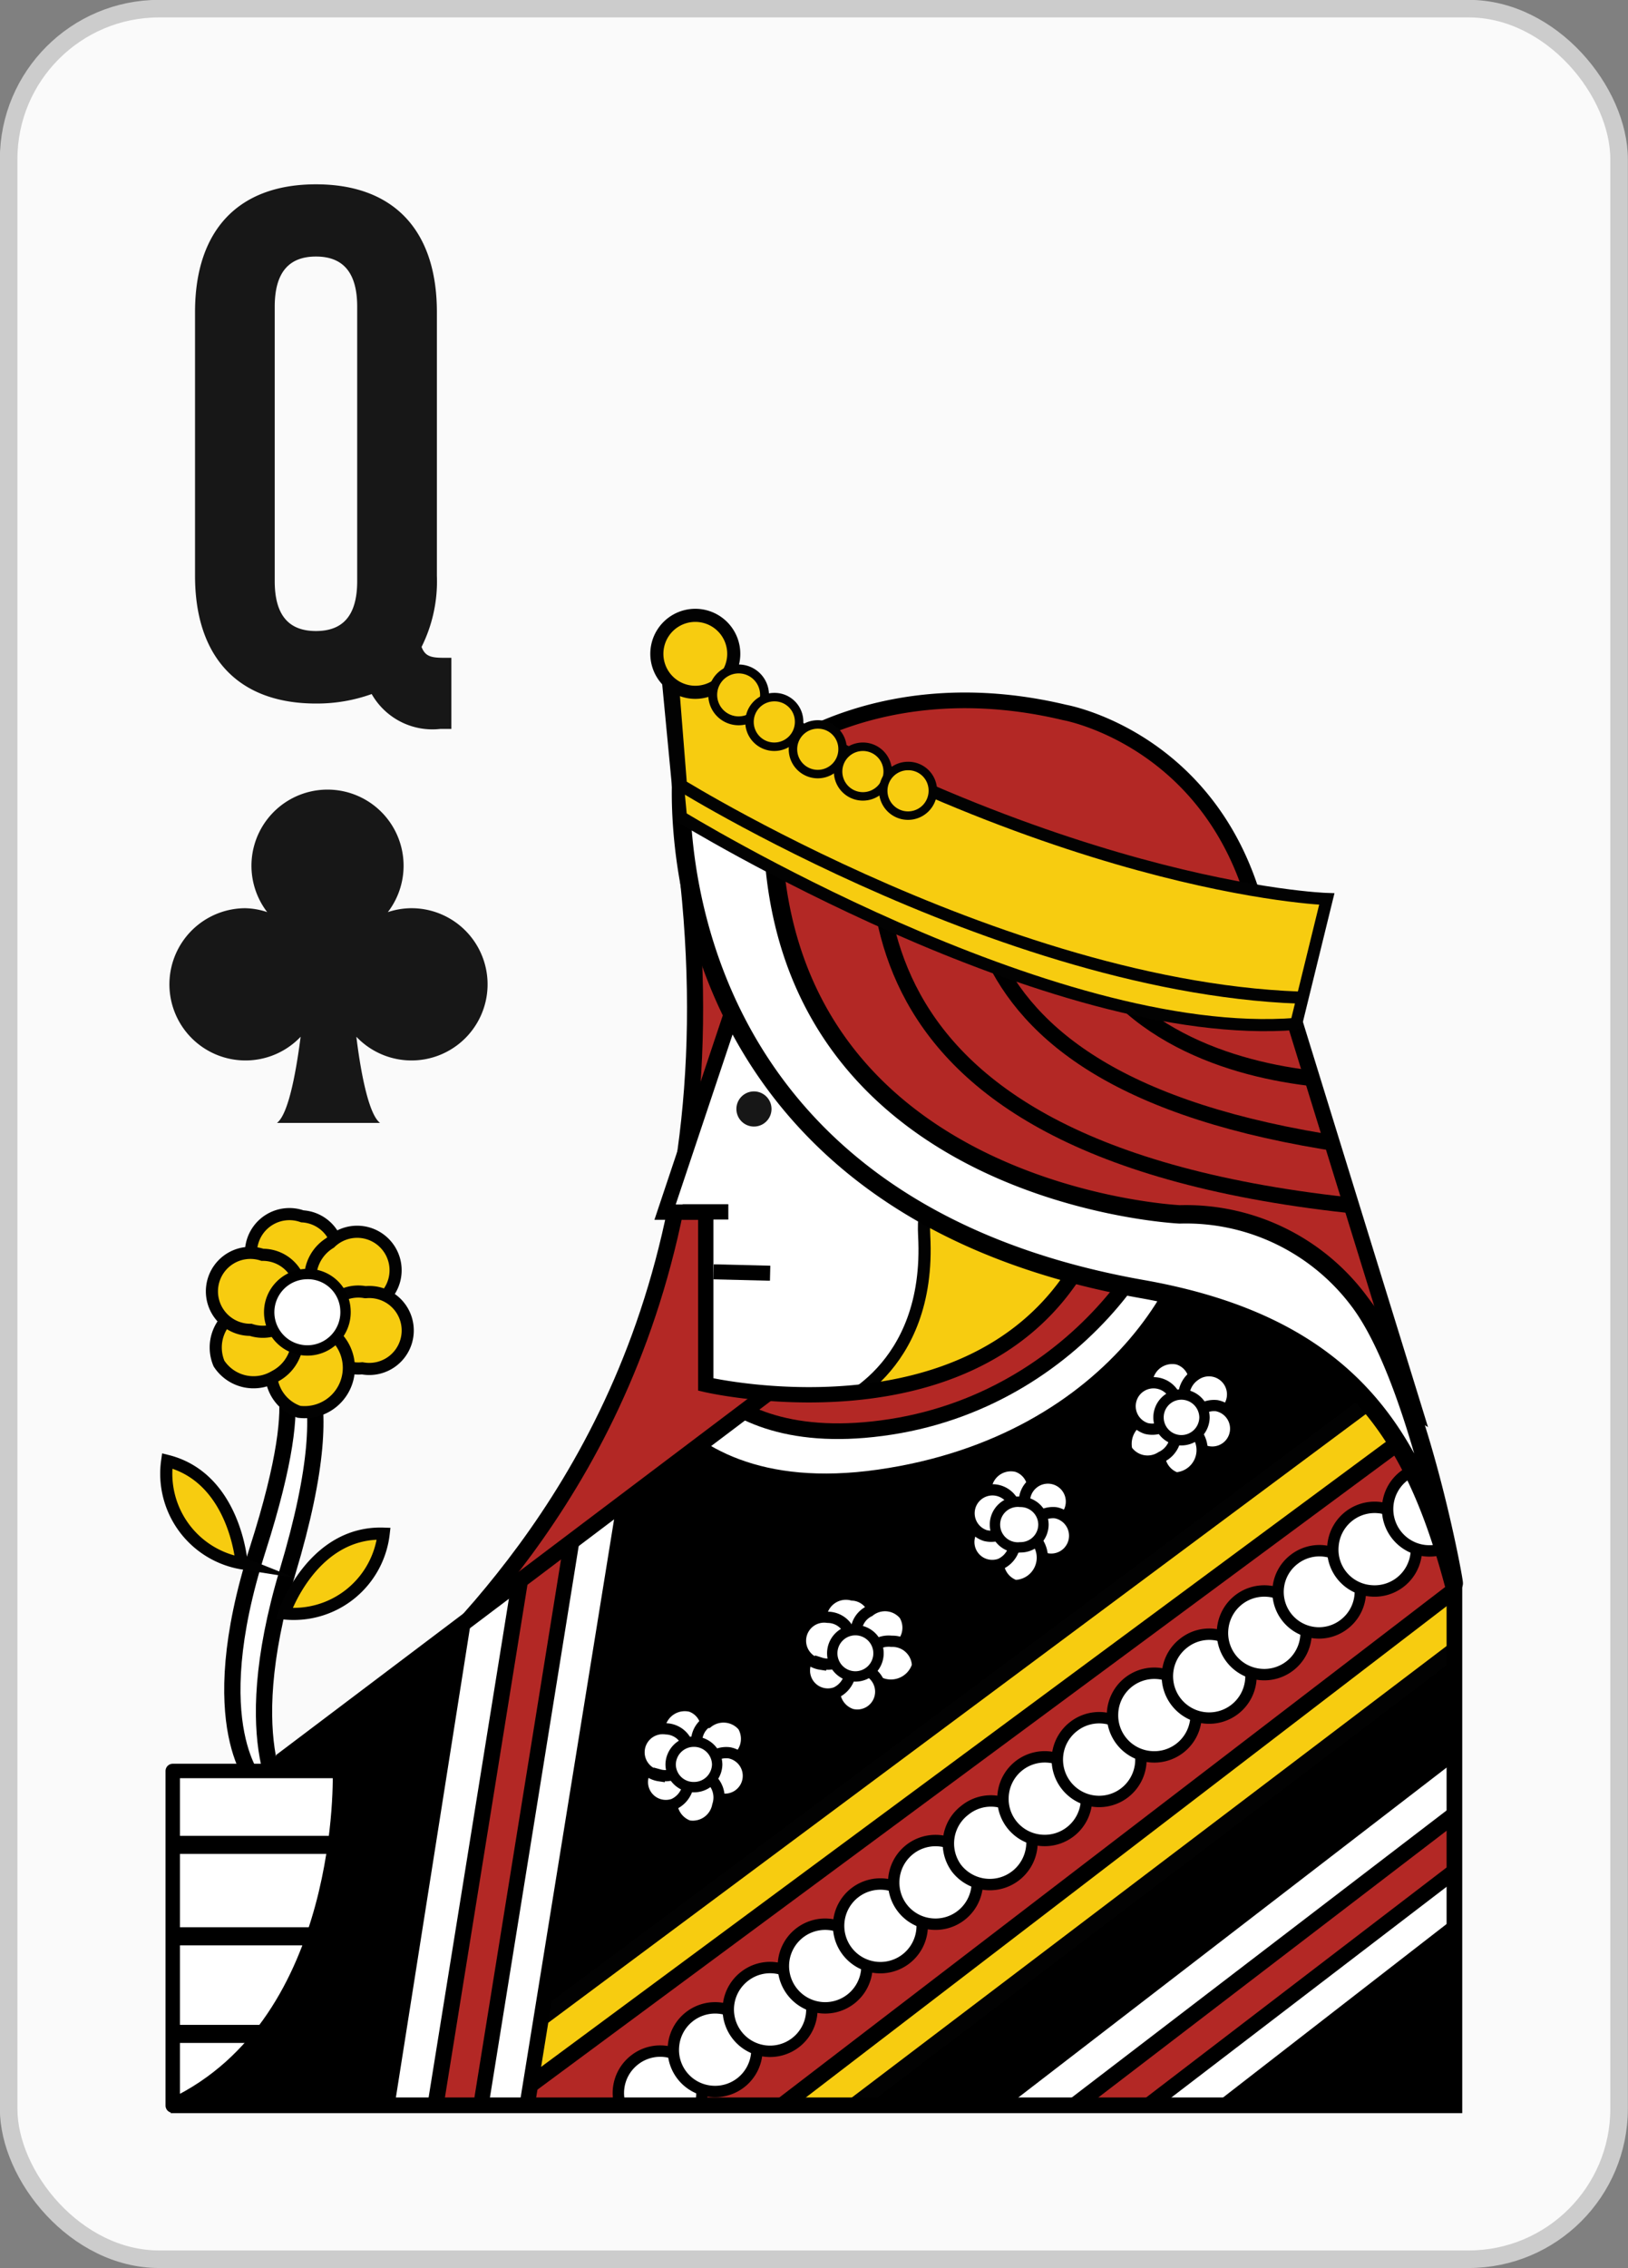 <svg xmlns="http://www.w3.org/2000/svg" xmlns:xlink="http://www.w3.org/1999/xlink" viewBox="0 0 58.43 81.34"><rect x="0" y="0" width="58.43" height="81.34" fill="#808080" stroke="none"/><defs><clipPath id="clip-path"><polygon points="27.93 49.69 10.16 63.1 6.5 75.5 9.92 75.5 52.2 75.5 52.2 56.77 49.37 47.55 37.22 43.75 27.93 49.69" style="stroke:#000;stroke-miterlimit:10;stroke-width:0.562px"/></clipPath><clipPath id="clip-path-2"><polygon points="12.32 77.67 50.94 48.94 55.59 56.59 25.61 79.33 12.32 77.67" style="fill:#f7cc10;stroke:#020202;stroke-miterlimit:10;stroke-width:0.55px"/></clipPath><clipPath id="clip-path-3"><polygon points="25.6 77.4 57.45 53 54.21 48.76 15.23 77.58 25.6 77.4" style="fill:#b32825;stroke:#000;stroke-miterlimit:10;stroke-width:0.578px"/></clipPath><clipPath id="clip-path-4"><polygon points="17.5 52.6 13.34 78.96 18.36 78.96 22.96 50.52 17.5 52.6" style="fill:#fff;stroke:#000;stroke-miterlimit:10;stroke-width:0.55px"/></clipPath><clipPath id="clip-path-5"><polygon points="54.48 61.07 33.33 77.35 39.47 79 56.88 65.5 54.48 61.07" style="fill:#fff;stroke:#000;stroke-miterlimit:10;stroke-width:0.55px"/></clipPath><clipPath id="clip-path-6"><path d="M25.16,32.21A25.77,25.77,0,0,1,26.37,36l-2.5,7.47h1.46v6.18s10.91,2.56,14.14-5.79V30.94S27.82,30,25.16,32.21Z" style="fill:#fff;stroke:#000;stroke-miterlimit:10;stroke-width:0.55px"/></clipPath><clipPath id="clip-path-7"><path d="M44.5,33s-1.63.32,2,3.75l4.27,13.82L40.58,44.6,28.91,39.34,27.18,28.43,38.79,31Z" style="fill:#b32825;stroke:#000;stroke-miterlimit:10;stroke-width:0.562px"/></clipPath><clipPath id="clip-path-8"><path d="M6.2,63.51h6s.32,9-6,12Z" style="fill:#fff;stroke:#000;stroke-linecap:round;stroke-linejoin:round;stroke-width:0.518px"/></clipPath><clipPath id="clip-path-9"><path d="M24.44,29.3s13.24,8.12,22.08,7.42l1.1-4.48s-10-.32-23.75-8.91Z" style="fill:#f7cc10;stroke:#020202;stroke-miterlimit:10;stroke-width:0.435px"/></clipPath></defs><title>Asset 21</title><g id="Layer_2" data-name="Layer 2"><g id="Layer_1-2" data-name="Layer 1"><rect x="0.31" y="0.31" width="57.8" height="80.71" rx="5.4" style="fill:#fafafa"/><rect x="0.31" y="0.31" width="57.8" height="80.71" rx="5.4" style="fill:none;stroke:#ccc;stroke-miterlimit:3.864;stroke-width:0.63px"/><path d="M7,11.19c0-2.91,1.53-4.58,4.34-4.58s4.34,1.67,4.34,4.58v9.46a5.26,5.26,0,0,1-.55,2.55c.13.34.34.39.81.39h.26v2.55h-.39a2.51,2.51,0,0,1-2.47-1.25,5.81,5.81,0,0,1-2,.34C8.55,25.23,7,23.57,7,20.65Zm2.86,9.65c0,1.3.57,1.79,1.48,1.79s1.48-.49,1.48-1.79V11c0-1.3-.57-1.8-1.48-1.8s-1.48.5-1.48,1.8Z" style="fill:#171717"/><path d="M27.8,27.1S31.71,24,38.21,25.55c0,0,7,1.23,7.34,10.24a2.5,2.5,0,0,0-3.1-1.7c-2.32.71-9.71-3.25-10.51-3.29S27.8,27.1,27.8,27.1Z" style="fill:#b32825;stroke:#000;stroke-miterlimit:10;stroke-width:0.562px"/><path d="M24.54,30.26C26.51,45,20.89,53.46,16.9,58l10.84-3.44,6.8-15.5L31.4,34.9Z" style="fill:#b32825;stroke:#000;stroke-miterlimit:10;stroke-width:0.578px"/><polygon points="27.93 49.69 10.16 63.1 6.5 75.5 9.92 75.5 52.2 75.5 52.2 56.77 49.37 47.55 37.22 43.75 27.93 49.69"/><g style="clip-path:url(#clip-path)"><path d="M21.9,47.28s1.06,7,9.65,5.78,12.26-7.85,11.62-11.3-7.69-4.27-7.69-4.27Z" style="fill:#fff;stroke:#000;stroke-miterlimit:10;stroke-width:0.718px"/><line x1="38.86" y1="40.58" x2="40.38" y2="46.23" style="fill:#b32825;stroke:#000;stroke-miterlimit:10;stroke-width:0.578px"/><polygon points="12.32 77.67 50.94 48.94 55.59 56.59 25.61 79.33 12.32 77.67" style="fill:#f7cc10"/><g style="clip-path:url(#clip-path-2)"><polygon points="25.6 77.4 57.45 53 54.21 48.76 15.23 77.58 25.6 77.4" style="fill:#b32825"/><g style="clip-path:url(#clip-path-3)"><path d="M24.87,74.13a1.5,1.5,0,1,1-2.09-.26A1.49,1.49,0,0,1,24.87,74.13Z" style="fill:#fff;stroke:#000;stroke-miterlimit:10;stroke-width:0.409px"/><path d="M24.17,73.4A1.5,1.5,0,1,1,25.54,75,1.49,1.49,0,0,1,24.17,73.4Z" style="fill:#fff;stroke:#000;stroke-miterlimit:10;stroke-width:0.409px"/><path d="M28.82,71.14a1.5,1.5,0,1,1-2.09-.27A1.49,1.49,0,0,1,28.82,71.14Z" style="fill:#fff;stroke:#000;stroke-miterlimit:10;stroke-width:0.409px"/><path d="M28.12,70.4A1.5,1.5,0,1,1,29.49,72,1.5,1.5,0,0,1,28.12,70.4Z" style="fill:#fff;stroke:#000;stroke-miterlimit:10;stroke-width:0.409px"/><path d="M32.78,68.14a1.5,1.5,0,1,1-2.09-.27A1.5,1.5,0,0,1,32.78,68.14Z" style="fill:#fff;stroke:#000;stroke-miterlimit:10;stroke-width:0.409px"/><path d="M32.08,67.4A1.5,1.5,0,1,1,33.45,69,1.49,1.49,0,0,1,32.08,67.4Z" style="fill:#fff;stroke:#000;stroke-miterlimit:10;stroke-width:0.409px"/><path d="M36.72,65.14A1.5,1.5,0,0,1,34.33,67a1.5,1.5,0,0,1,.31-2.09A1.48,1.48,0,0,1,36.72,65.14Z" style="fill:#fff;stroke:#000;stroke-miterlimit:10;stroke-width:0.409px"/><path d="M36,64.41A1.5,1.5,0,1,1,37.4,66,1.49,1.49,0,0,1,36,64.41Z" style="fill:#fff;stroke:#000;stroke-miterlimit:10;stroke-width:0.409px"/><path d="M40.63,62.18a1.5,1.5,0,1,1-2.09-.27A1.49,1.49,0,0,1,40.63,62.18Z" style="fill:#fff;stroke:#000;stroke-miterlimit:10;stroke-width:0.409px"/><path d="M39.93,61.45A1.5,1.5,0,1,1,41.3,63,1.49,1.49,0,0,1,39.93,61.45Z" style="fill:#fff;stroke:#000;stroke-miterlimit:10;stroke-width:0.409px"/><path d="M44.58,59.19a1.5,1.5,0,1,1-2.09-.27A1.48,1.48,0,0,1,44.58,59.19Z" style="fill:#fff;stroke:#000;stroke-miterlimit:10;stroke-width:0.409px"/><path d="M43.88,58.45a1.5,1.5,0,1,1,1.37,1.6A1.49,1.49,0,0,1,43.88,58.45Z" style="fill:#fff;stroke:#000;stroke-miterlimit:10;stroke-width:0.409px"/><path d="M48.53,56.19a1.48,1.48,0,0,1-.3,2.07,1.47,1.47,0,1,1-1.78-2.34A1.48,1.48,0,0,1,48.53,56.19Z" style="fill:#fff;stroke:#000;stroke-miterlimit:10;stroke-width:0.409px"/><path d="M47.84,55.45a1.5,1.5,0,1,1,1.36,1.6A1.48,1.48,0,0,1,47.84,55.45Z" style="fill:#fff;stroke:#000;stroke-miterlimit:10;stroke-width:0.409px"/><path d="M52.48,53.19a1.5,1.5,0,1,1-2.08-.27A1.49,1.49,0,0,1,52.48,53.19Z" style="fill:#fff;stroke:#000;stroke-miterlimit:10;stroke-width:0.409px"/><path d="M51.78,52.45a1.5,1.5,0,1,1,1.37,1.6A1.49,1.49,0,0,1,51.78,52.45Z" style="fill:#fff;stroke:#000;stroke-miterlimit:10;stroke-width:0.409px"/></g><polygon points="25.6 77.4 57.45 53 54.21 48.76 15.23 77.58 25.6 77.4" style="fill:none;stroke:#000;stroke-miterlimit:10;stroke-width:0.578px"/></g><polygon points="12.32 77.67 50.94 48.94 55.59 56.59 25.61 79.33 12.32 77.67" style="fill:none;stroke:#020202;stroke-miterlimit:10;stroke-width:0.55px"/><path d="M23.9,47.26s1.05,5,8.07,3.91,10.79-7.55,10.17-10-7.36-1.22-7.36-1.22Z" style="fill:#b32825;stroke:#000;stroke-miterlimit:10;stroke-width:0.562px"/><polygon points="17.5 52.6 13.34 78.96 18.36 78.96 22.96 50.52 17.5 52.6" style="fill:#fff"/><g style="clip-path:url(#clip-path-4)"><polygon points="19.55 51.17 15.31 77.49 21.18 77.49 25.51 49 19.55 51.17" style="fill:#b32825;stroke:#000;stroke-miterlimit:10;stroke-width:0.578px"/><polygon points="21.18 51.17 16.94 77.49 22.81 77.49 27.14 49 21.18 51.17" style="fill:#fff;stroke:#000;stroke-miterlimit:10;stroke-width:0.55px"/></g><polygon points="17.5 52.6 13.34 78.96 18.36 78.96 22.96 50.52 17.5 52.6" style="fill:none;stroke:#000;stroke-miterlimit:10;stroke-width:0.55px"/><polygon points="54.48 61.07 33.33 77.35 39.47 79 56.88 65.5 54.48 61.07" style="fill:#fff"/><g style="clip-path:url(#clip-path-5)"><polygon points="56.95 61.44 35.78 77.64 42.67 79 57.3 70 56.95 61.44" style="fill:#b32825;stroke:#000;stroke-miterlimit:10;stroke-width:0.578px"/><polygon points="55.55 64.54 36.96 78.76 44.6 78.5 56.8 68 55.55 64.54" style="fill:#fff;stroke:#000;stroke-miterlimit:10;stroke-width:0.55px"/></g><polygon points="54.48 61.07 33.33 77.35 39.47 79 56.88 65.5 54.48 61.07" style="fill:none;stroke:#000;stroke-miterlimit:10;stroke-width:0.55px"/></g><polygon points="27.93 49.69 10.16 63.1 6.5 75.5 9.92 75.5 52.2 75.5 52.2 56.77 49.37 47.55 37.22 43.75 27.93 49.69" style="fill:none;stroke:#000;stroke-miterlimit:10;stroke-width:0.562px"/><path d="M9.77,49s1.53.15-.52,6.56,0,8.44,0,8.44l1.07.83s-1.9-2.1,0-8.46c2.29-7.63-.06-7.87-.18-8.3" style="fill:#fff;stroke:#000;stroke-miterlimit:10;stroke-width:0.584px"/><path d="M25.16,32.21A25.77,25.77,0,0,1,26.37,36l-2.5,7.47h1.46v6.18s10.91,2.56,14.14-5.79V30.94S27.82,30,25.16,32.21Z" style="fill:#fff"/><g style="clip-path:url(#clip-path-6)"><path d="M29.92,50.43s3.51-1.24,3.25-6.11,6,.39,6,.39l-3,5.72-5.46,1Z" style="fill:#f7cc10;stroke:#020202;stroke-miterlimit:10;stroke-width:0.437px"/></g><path d="M25.16,32.21A25.77,25.77,0,0,1,26.37,36l-2.5,7.47h1.46v6.18s10.91,2.56,14.14-5.79V30.94S27.82,30,25.16,32.21Z" style="fill:none;stroke:#000;stroke-miterlimit:10;stroke-width:0.55px"/><path d="M44.5,33s-1.63.32,2,3.75l4.27,13.82L40.58,44.6,28.91,39.34,27.18,28.43,38.79,31Z" style="fill:#b32825"/><g style="clip-path:url(#clip-path-7)"><path d="M31.66,26.94c-.25,4.14-2.45,14.85,18.61,16.45,0,0-1.23-4.33-.29-3.13.4.52-16.71.85-15.07-12C34.91,28.24,32.1,20,31.66,26.94Z" style="fill:#b32825;stroke:#000;stroke-miterlimit:10;stroke-width:0.562px"/><path d="M34.71,26.22c0,5-1.84,13.34,15.89,15.12,0,0-.81-3.94,0-2.78.29.41-14,1.44-12.6-10.4C38,28.16,34.73,19.54,34.71,26.22Z" style="fill:#b32825;stroke:#000;stroke-miterlimit:10;stroke-width:0.562px"/><path d="M41.94,28.16s-3.12,9.28,8.26,8.38" style="fill:#b32825;stroke:#000;stroke-miterlimit:10;stroke-width:0.562px"/></g><path d="M44.5,33s-1.63.32,2,3.75l4.27,13.82L40.58,44.6,28.91,39.34,27.18,28.43,38.79,31Z" style="fill:none;stroke:#000;stroke-miterlimit:10;stroke-width:0.562px"/><path d="M27.69,39.77a.63.63,0,1,1-1.26,0,.63.63,0,0,1,1.26,0Z" style="fill:#171717"/><line x1="24.5" y1="43.46" x2="26.14" y2="43.46" style="fill:none;stroke:#000;stroke-miterlimit:10;stroke-width:0.55px"/><path d="M6.2,63.51h6s.32,9-6,12Z" style="fill:#fff"/><g style="clip-path:url(#clip-path-8)"><polyline points="4.28 66.16 12.84 66.16 12.84 69.44 4.5 69.44 4.82 72.94 11.86 72.94 10.76 75.73 4.28 75.76" style="fill:#fff;stroke:#000;stroke-miterlimit:10;stroke-width:0.648px"/></g><path d="M6.2,63.51h6s.32,9-6,12Z" style="fill:none;stroke:#000;stroke-linecap:round;stroke-linejoin:round;stroke-width:0.518px"/><line x1="27.64" y1="45.66" x2="25.61" y2="45.61" style="fill:none;stroke:#000;stroke-miterlimit:10;stroke-width:0.539px"/><path d="M24.47,27.6S23,43.05,41,46.23c7.46,1.32,9.76,5.29,11.17,10.54.11.39-1.24-7.26-3.39-10.11a7.76,7.76,0,0,0-6.44-3.11s-16-.74-14.52-16.08Z" style="fill:#fff;stroke:#000;stroke-miterlimit:10;stroke-width:0.66px"/><path d="M24.44,29.3s13.24,8.12,22.08,7.42l1.1-4.48s-10-.32-23.75-8.91Z" style="fill:#f7cc10"/><g style="clip-path:url(#clip-path-9)"><path d="M24.44,28.16s13.72,8.5,24.83,7.56l-.44-4.62S37.59,29.57,23.87,21Z" style="fill:#f7cc10;stroke:#020202;stroke-miterlimit:10;stroke-width:0.435px"/></g><path d="M24.44,29.3s13.24,8.12,22.08,7.42l1.1-4.48s-10-.32-23.75-8.91Z" style="fill:none;stroke:#020202;stroke-miterlimit:10;stroke-width:0.435px"/><path d="M42.28,48.74a.85.85,0,1,1-1.09.66A.91.91,0,0,1,42.28,48.74Z" style="fill:#fff;stroke:#000;stroke-miterlimit:10;stroke-width:0.403px"/><path d="M42.89,49.32a.84.84,0,1,1,1,1.37.9.9,0,0,1-1.27-.13A.92.92,0,0,1,42.89,49.32Z" style="fill:#fff;stroke:#000;stroke-miterlimit:10;stroke-width:0.403px"/><path d="M43.67,50.41a.84.84,0,1,1-1,.79A.91.91,0,0,1,43.67,50.41Z" style="fill:#fff;stroke:#000;stroke-miterlimit:10;stroke-width:0.403px"/><path d="M41.65,51.89a.89.89,0,0,1,1.05-.72A1,1,0,0,1,42.21,53,.9.9,0,0,1,41.65,51.89Z" style="fill:#fff;stroke:#000;stroke-miterlimit:10;stroke-width:0.403px"/><path d="M41.68,52.25A.9.9,0,0,1,40.44,52a1,1,0,0,1,1.69-.92A.91.91,0,0,1,41.68,52.25Z" style="fill:#fff;stroke:#000;stroke-miterlimit:10;stroke-width:0.403px"/><path d="M41.15,51.23a.84.84,0,1,1,1.08-.67A.9.9,0,0,1,41.15,51.23Z" style="fill:#fff;stroke:#000;stroke-miterlimit:10;stroke-width:0.403px"/><path d="M43.23,50.83a.83.83,0,0,1-.83.82.82.82,0,1,1,0-1.64A.83.83,0,0,1,43.23,50.83Z" style="fill:#fff;stroke:#000;stroke-miterlimit:10;stroke-width:0.372px"/><path d="M36.5,52.59a.84.84,0,1,1-1.09.65A.9.9,0,0,1,36.5,52.59Z" style="fill:#fff;stroke:#000;stroke-miterlimit:10;stroke-width:0.403px"/><path d="M37.11,53.17a.84.84,0,1,1,1,1.36.84.84,0,1,1-1-1.36Z" style="fill:#fff;stroke:#000;stroke-miterlimit:10;stroke-width:0.403px"/><path d="M37.89,54.25a.84.84,0,1,1-1,.8A.91.91,0,0,1,37.89,54.25Z" style="fill:#fff;stroke:#000;stroke-miterlimit:10;stroke-width:0.403px"/><path d="M35.87,55.73A.89.89,0,0,1,36.92,55a1,1,0,0,1-.49,1.86A.9.9,0,0,1,35.87,55.73Z" style="fill:#fff;stroke:#000;stroke-miterlimit:10;stroke-width:0.403px"/><path d="M35.9,56.09a.84.84,0,1,1,.45-1.19A.9.9,0,0,1,35.9,56.09Z" style="fill:#fff;stroke:#000;stroke-miterlimit:10;stroke-width:0.403px"/><path d="M35.37,55.07a.84.84,0,1,1,1.08-.67A.9.9,0,0,1,35.37,55.07Z" style="fill:#fff;stroke:#000;stroke-miterlimit:10;stroke-width:0.403px"/><path d="M37.45,54.67a.82.82,0,0,1-.83.82.82.82,0,1,1,0-1.63A.82.82,0,0,1,37.45,54.67Z" style="fill:#fff;stroke:#000;stroke-miterlimit:10;stroke-width:0.372px"/><path d="M30.59,57.2a.84.84,0,1,1-.29,1.64.91.91,0,0,1-.81-1A.9.9,0,0,1,30.59,57.2Z" style="fill:#fff;stroke:#000;stroke-miterlimit:10;stroke-width:0.403px"/><path d="M31.2,57.78a.9.9,0,0,1,1.26.13.89.89,0,0,1-.31,1.23.84.84,0,1,1-.95-1.36Z" style="fill:#fff;stroke:#000;stroke-miterlimit:10;stroke-width:0.403px"/><path d="M32,58.86a.9.9,0,0,1,.93.87A1,1,0,0,1,31,59.65.9.9,0,0,1,32,58.86Z" style="fill:#fff;stroke:#000;stroke-miterlimit:10;stroke-width:0.403px"/><path d="M30,60.33a.84.84,0,1,1,.56,1.15A.9.9,0,0,1,30,60.33Z" style="fill:#fff;stroke:#000;stroke-miterlimit:10;stroke-width:0.403px"/><path d="M30,60.7a.84.84,0,1,1,.45-1.19A.91.91,0,0,1,30,60.7Z" style="fill:#fff;stroke:#000;stroke-miterlimit:10;stroke-width:0.403px"/><path d="M29.45,59.68A.84.84,0,1,1,29.71,58a.84.84,0,1,1-.26,1.64Z" style="fill:#fff;stroke:#000;stroke-miterlimit:10;stroke-width:0.403px"/><path d="M31.53,59.28a.83.83,0,1,1-.83-.82A.83.83,0,0,1,31.53,59.28Z" style="fill:#fff;stroke:#000;stroke-miterlimit:10;stroke-width:0.372px"/><path d="M24.79,61.19a.84.84,0,1,1-1.1.65A.92.92,0,0,1,24.79,61.19Z" style="fill:#fff;stroke:#000;stroke-miterlimit:10;stroke-width:0.403px"/><path d="M25.4,61.77a.92.92,0,0,1,1.27.13.91.91,0,0,1-.32,1.24.84.84,0,1,1-1-1.37Z" style="fill:#fff;stroke:#000;stroke-miterlimit:10;stroke-width:0.403px"/><path d="M26.18,62.86a.84.84,0,1,1-1,.79A.89.89,0,0,1,26.18,62.86Z" style="fill:#fff;stroke:#000;stroke-miterlimit:10;stroke-width:0.403px"/><path d="M24.15,64.33a.91.91,0,0,1,1.05-.72.9.9,0,0,1,.56,1.14.91.91,0,0,1-1.05.73A.92.92,0,0,1,24.15,64.33Z" style="fill:#fff;stroke:#000;stroke-miterlimit:10;stroke-width:0.403px"/><path d="M24.18,64.7a.84.84,0,1,1,.45-1.2A.91.91,0,0,1,24.18,64.7Z" style="fill:#fff;stroke:#000;stroke-miterlimit:10;stroke-width:0.403px"/><path d="M23.66,63.68A.84.84,0,1,1,23.91,62a.84.84,0,1,1-.25,1.65Z" style="fill:#fff;stroke:#000;stroke-miterlimit:10;stroke-width:0.403px"/><path d="M25.74,63.28a.83.83,0,0,1-.84.81.82.82,0,0,1-.83-.81.83.83,0,0,1,.83-.82A.83.83,0,0,1,25.74,63.28Z" style="fill:#fff;stroke:#000;stroke-miterlimit:10;stroke-width:0.372px"/><path d="M26.33,23.33a1.38,1.38,0,1,1-2.75,0,1.38,1.38,0,0,1,2.75,0Z" style="fill:#f7cc10;stroke:#020202;stroke-miterlimit:10;stroke-width:0.47px"/><path d="M27.44,24.92a.93.93,0,0,1-1.86,0,.93.93,0,0,1,1.86,0Z" style="fill:#f7cc10;stroke:#020202;stroke-miterlimit:10;stroke-width:0.319px"/><path d="M28.68,25.89A.89.89,0,1,1,27.8,25,.88.88,0,0,1,28.68,25.89Z" style="fill:#f7cc10;stroke:#020202;stroke-miterlimit:10;stroke-width:0.304px"/><path d="M30.24,26.87a.89.89,0,1,1-.89-.89A.88.88,0,0,1,30.24,26.87Z" style="fill:#f7cc10;stroke:#020202;stroke-miterlimit:10;stroke-width:0.304px"/><path d="M31.86,27.66a.89.89,0,1,1-.89-.88A.89.89,0,0,1,31.86,27.66Z" style="fill:#f7cc10;stroke:#020202;stroke-miterlimit:10;stroke-width:0.304px"/><path d="M33.48,28.36a.89.89,0,1,1-.88-.89A.88.88,0,0,1,33.48,28.36Z" style="fill:#f7cc10;stroke:#020202;stroke-miterlimit:10;stroke-width:0.304px"/><path d="M10.85,43.62a1.37,1.37,0,1,1-.47,2.68,1.38,1.38,0,1,1,.47-2.68Z" style="fill:#f7cc10;stroke:#020202;stroke-miterlimit:10;stroke-width:0.435px"/><path d="M11.85,44.57a1.38,1.38,0,1,1,1.56,2.23,1.47,1.47,0,0,1-2.07-.21A1.48,1.48,0,0,1,11.85,44.57Z" style="fill:#f7cc10;stroke:#020202;stroke-miterlimit:10;stroke-width:0.435px"/><path d="M13.12,46.34A1.38,1.38,0,1,1,13,49.07a1.38,1.38,0,1,1,.11-2.73Z" style="fill:#f7cc10;stroke:#020202;stroke-miterlimit:10;stroke-width:0.435px"/><path d="M9.81,48.75a1.49,1.49,0,0,1,1.72-1.17,1.59,1.59,0,0,1-.8,3.05A1.48,1.48,0,0,1,9.81,48.75Z" style="fill:#f7cc10;stroke:#020202;stroke-miterlimit:10;stroke-width:0.435px"/><path d="M9.86,49.36a1.48,1.48,0,0,1-2-.46A1.48,1.48,0,0,1,8.56,47a1.5,1.5,0,0,1,2,.45A1.5,1.5,0,0,1,9.86,49.36Z" style="fill:#f7cc10;stroke:#020202;stroke-miterlimit:10;stroke-width:0.435px"/><path d="M9,47.69A1.38,1.38,0,1,1,9.42,45,1.38,1.38,0,1,1,9,47.69Z" style="fill:#f7cc10;stroke:#020202;stroke-miterlimit:10;stroke-width:0.435px"/><path d="M12.4,47A1.37,1.37,0,1,1,11,45.69,1.35,1.35,0,0,1,12.4,47Z" style="fill:#fff;stroke:#000;stroke-miterlimit:10;stroke-width:0.372px"/><path d="M10.21,57.83s1-2.92,3.56-2.83a3.25,3.25,0,0,1-3.57,2.86Z" style="fill:#f7cc10;stroke:#020202;stroke-miterlimit:10;stroke-width:0.435px"/><path d="M8.67,56.05S8.44,53,6,52.39a3.26,3.26,0,0,0,2.72,3.68Z" style="fill:#f7cc10;stroke:#020202;stroke-miterlimit:10;stroke-width:0.435px"/><path d="M14.73,32.57a2.75,2.75,0,0,0-.81.14,2.73,2.73,0,1,0-4.33,0,2.63,2.63,0,0,0-.8-.14,2.73,2.73,0,1,0,2,4.61c-.13,1-.4,2.75-.85,3.09h3.7c-.45-.34-.73-2.1-.85-3.09a2.73,2.73,0,1,0,2-4.61Z" style="fill:#171717"/></g></g></svg>